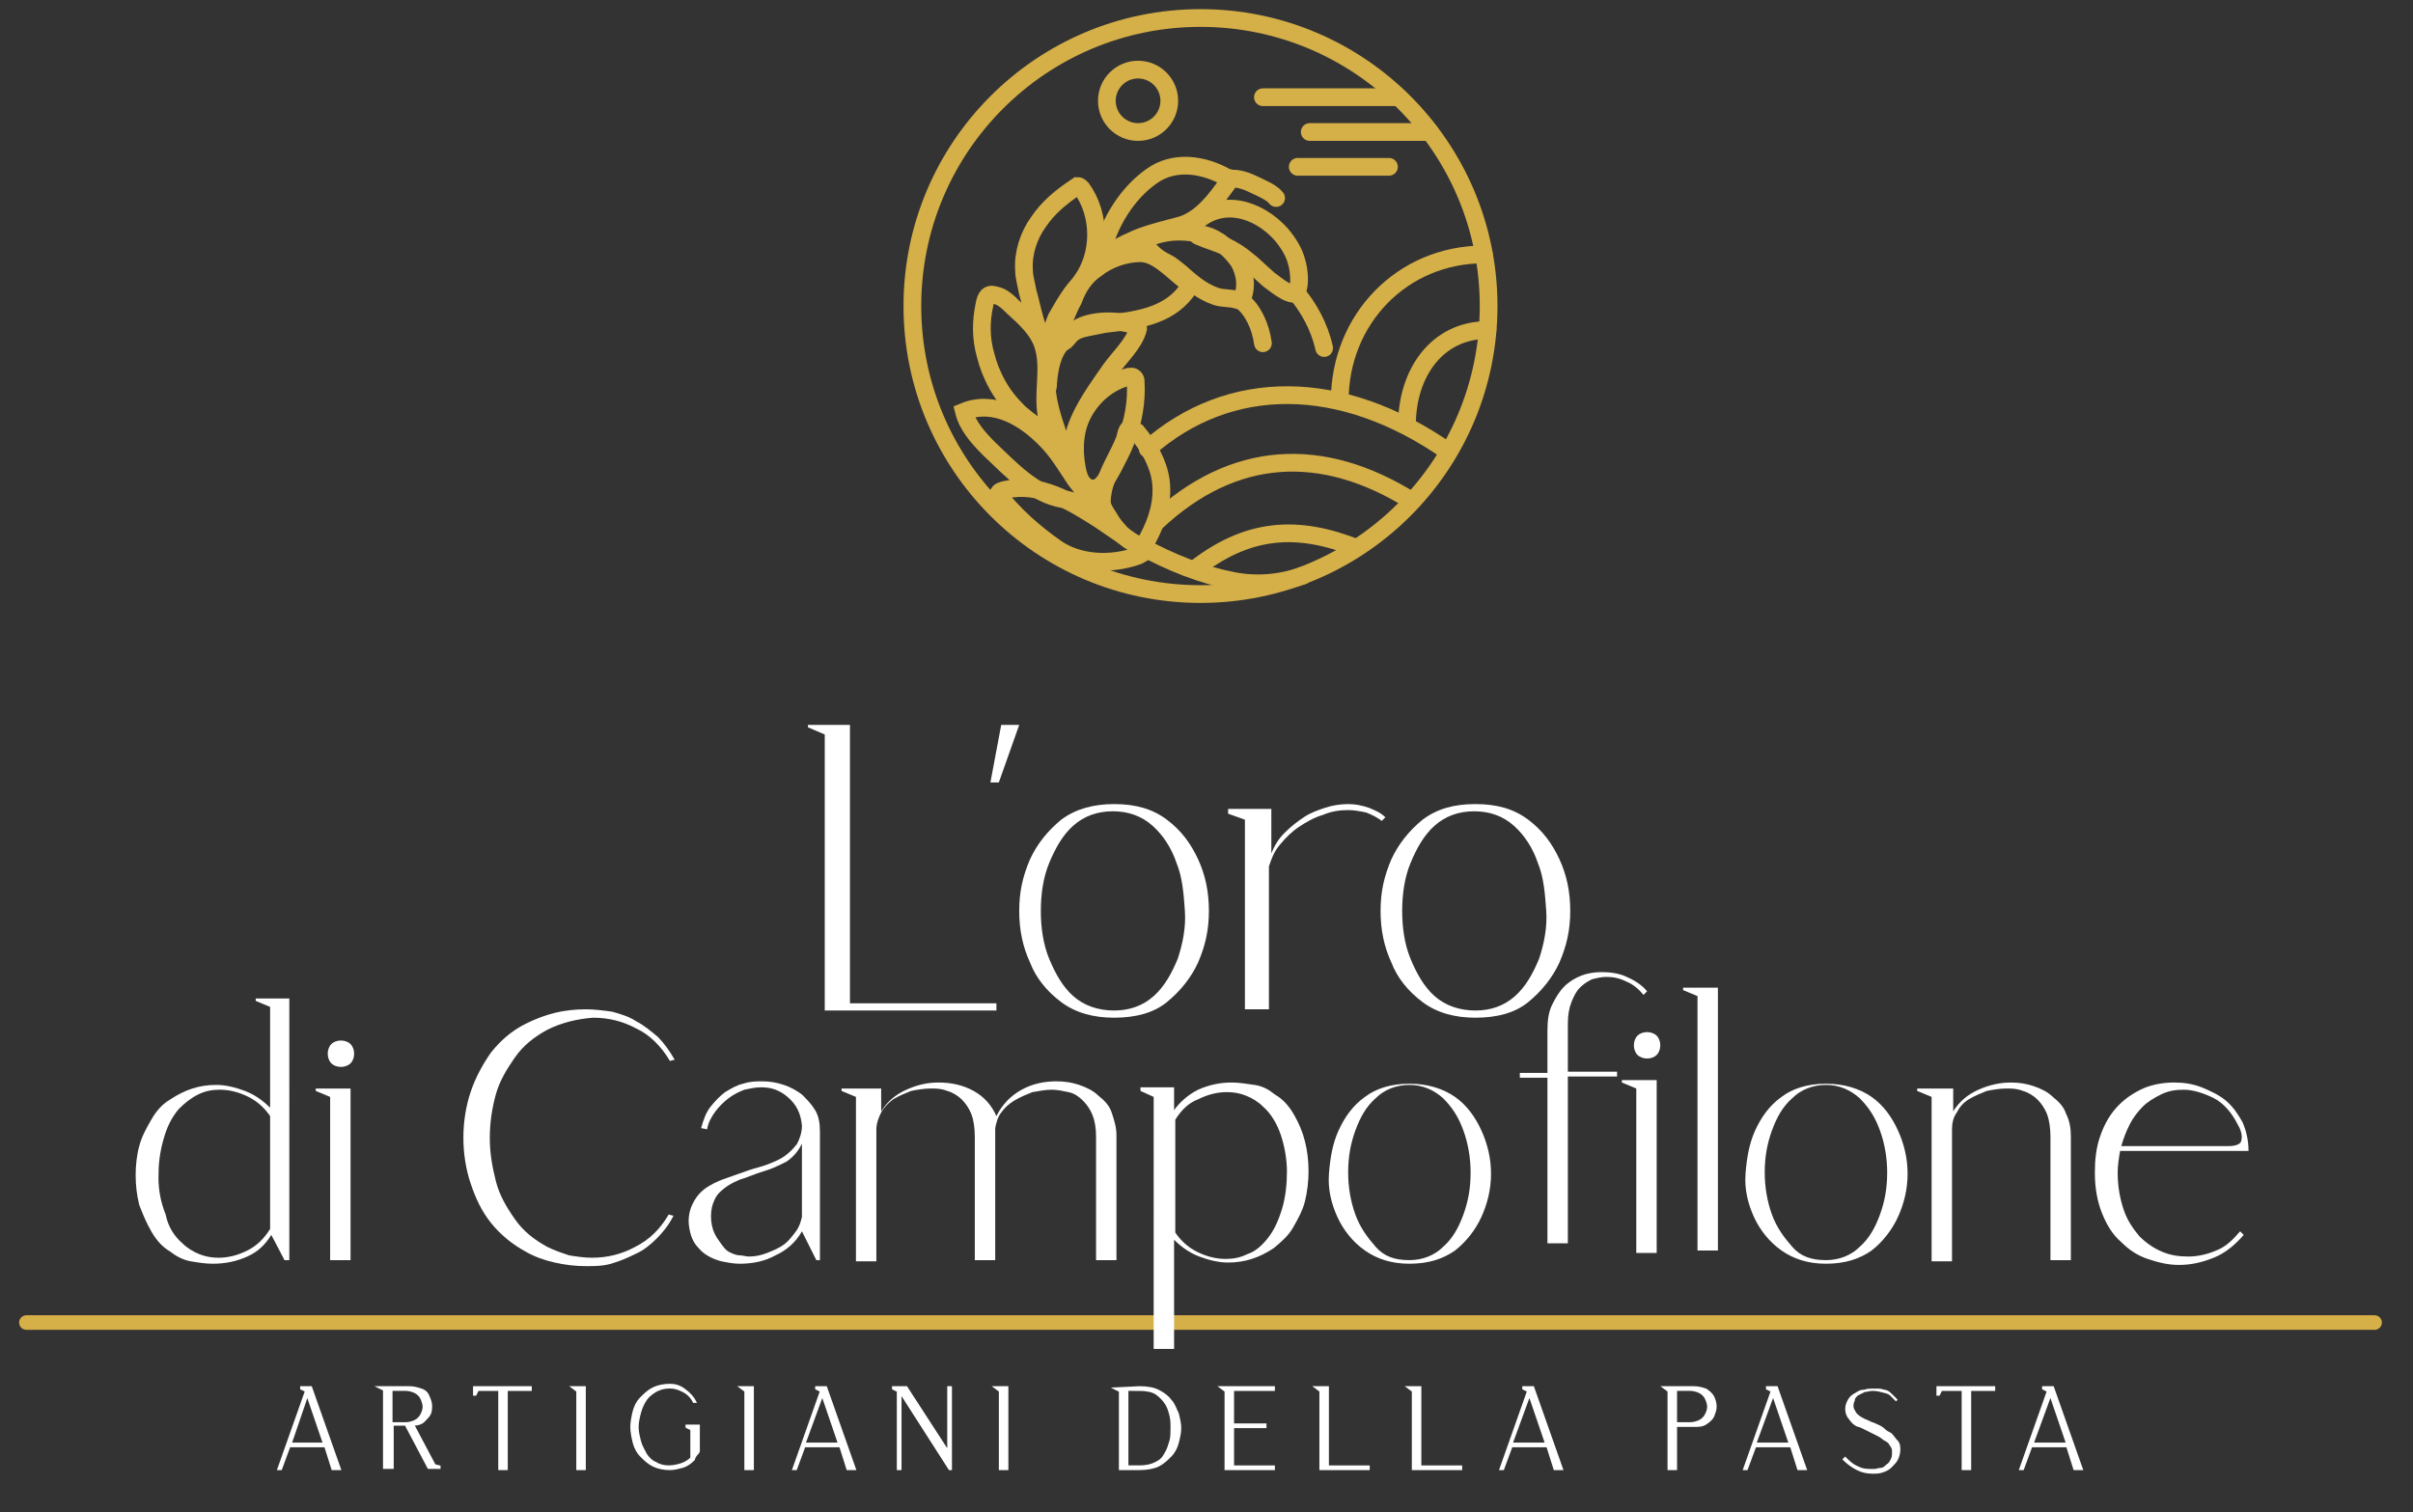 <svg xmlns="http://www.w3.org/2000/svg" xmlns:xlink="http://www.w3.org/1999/xlink" id="Livello_1" x="0px" y="0px" viewBox="0 0 201 126" style="enable-background:new 0 0 201 126;" xml:space="preserve"><rect x="0" y="0" width="201" height="126" fill="#333333" stroke="none"/><g>	<g>		<circle style="fill:none;stroke:#D5AF47;stroke-width:1.477;stroke-miterlimit:10;" cx="100" cy="25.5" r="24"></circle>		<path style="fill:none;stroke:#D5AF47;stroke-width:1.477;stroke-miterlimit:10;" d="M108.7,47.9c-1.9,0.7-4,0.9-6,0.5   c-2.6-0.5-5.1-1.5-7.7-2.9"></path>		<g>			<path style="fill:none;stroke:#D5AF47;stroke-width:1.477;stroke-linecap:round;stroke-miterlimit:10;" d="M107.9,24.3    c1.1,1.3,2,2.9,2.4,4.7"></path>			<path style="fill:none;stroke:#D5AF47;stroke-width:1.477;stroke-linecap:round;stroke-miterlimit:10;" d="M95.4,45.9    c-0.2,0.2-0.4,0.3-0.6,0.4c-2.2,0.8-4.9,0.7-6.8-0.6c-2-1.4-3.4-2.7-4.9-4.5c0.2-0.3,0.3-0.3,0.7-0.4c2.8-0.6,5.3,0.9,7.8,2.5    L95.4,45.9z"></path>			<path style="fill:none;stroke:#D5AF47;stroke-width:1.477;stroke-linecap:round;stroke-miterlimit:10;" d="M88.6,41.6    c-2.5-0.4-4.4-2.5-6.2-4.2c-0.9-0.9-1.8-1.9-2.1-3.1c1.2-0.5,2.5-0.4,3.7,0.1c1.2,0.5,2.2,1.3,3.1,2.2c1,1,1.7,2.2,2.5,3.4    c0.2,0.3,1.5,1.7,1.1,2.1C90.5,42.2,89,41.6,88.6,41.6z"></path>			<path style="fill:none;stroke:#D5AF47;stroke-width:1.477;stroke-linecap:round;stroke-miterlimit:10;" d="M82.1,29.6    c-0.4-1.4-0.4-2.8-0.1-4.2c0.1-0.6,0.3-1,0.9-0.8c0.6,0.1,1.1,0.6,1.5,1c1,0.9,2.1,1.9,2.5,3.2c0.6,1.9-0.1,4,0.3,5.9    c0.1,0.3,0.2,0.6,0,0.8c-0.6,0.5-1.9-0.8-2.3-1.1c-0.7-0.7-1.3-1.4-1.8-2.3C82.6,31.2,82.3,30.4,82.1,29.6z"></path>			<path style="fill:none;stroke:#D5AF47;stroke-width:1.477;stroke-linecap:round;stroke-miterlimit:10;" d="M85.6,24.3    c-0.1-0.6-0.3-1.2-0.3-1.8c-0.1-1.4,0.4-2.9,1.2-4c0.8-1.2,1.9-2.1,3.1-2.9c0.1,0,0.2-0.1,0.2-0.1c0.1,0,0.2,0.1,0.3,0.2    c1.6,2.2,1.6,5.5,0,7.7c-0.2,0.3-0.5,0.6-0.8,1c-0.5,0.7-0.9,1.4-1.3,2.1c-0.3,0.7-0.5,1.7-0.9,2.3C86.3,27.6,86,25.7,85.6,24.3z    "></path>			<path style="fill:none;stroke:#D5AF47;stroke-width:1.477;stroke-linecap:round;stroke-miterlimit:10;" d="M92.2,19.7    c0.7-1.9,2-3.8,3.7-5c1.9-1.4,4.4-1,6.3,0.1c0.1,0,0.2,0,0.2,0.1c0.1,0.1,0,0.2-0.1,0.3c-1,1.4-2.1,2.9-3.7,3.5    c-0.3,0.1-0.7,0.2-1.1,0.3c-1.1,0.3-2.3,0.6-3.3,1.1c-0.5,0.2-1,0.5-1.5,0.8c-0.4,0.3-0.8,0.7-1.2,0.9    C91.6,21.2,91.9,20.4,92.2,19.7z"></path>			<path style="fill:none;stroke:#D5AF47;stroke-width:1.477;stroke-linecap:round;stroke-miterlimit:10;" d="M105.7,23.3    c-0.8-0.7-1.5-1.4-1.8-1.6c-0.6-0.5-1.2-0.9-1.9-1.2c-0.7-0.3-1.4-0.5-2.1-0.8c-0.3-0.1-0.3-0.4-0.5-0.7c0-0.1-0.1-0.1-0.1-0.2    c0,0,0-0.1,0.1-0.1c2.3-2.3,5.4-1.3,7.3,0.8c0.6,0.7,1.1,1.5,1.3,2.3c0.2,0.6,0.4,2.2-0.1,2.6C107.6,24.7,106.6,24,105.7,23.3z"></path>			<path style="fill:none;stroke:#D5AF47;stroke-width:1.477;stroke-linecap:round;stroke-miterlimit:10;" d="M92.6,43.5    c-0.7-1.2-1-1.2-0.7-2.7c0.3-1.4,1.3-2.9,1.8-4.2c0.1-0.4,0.2-1,0.5-0.9c0.2,0,0.3,0.2,0.5,0.3c1,1.2,1.8,2.6,2,4.1    c0.2,1.7-0.3,3.3-1.1,4.8C94.9,46.2,93.2,44.4,92.6,43.5z"></path>			<path style="fill:none;stroke:#D5AF47;stroke-width:1.477;stroke-linecap:round;stroke-miterlimit:10;" d="M89.7,39    c-0.3-1.6-0.2-3.3,0.6-4.7c0.8-1.4,2.1-2.5,3.7-2.9c0.2,0,0.3-0.1,0.5,0.1c0.1,0.1,0.1,0.2,0.1,0.3c0.1,1.7-0.2,3.3-0.8,4.9    c-0.3,0.8-0.7,1.5-1.1,2.3c-0.3,0.5-0.8,1.6-1.5,1.7C90.1,40.8,89.8,39.6,89.7,39z"></path>			<path style="fill:none;stroke:#D5AF47;stroke-width:1.477;stroke-linecap:round;stroke-miterlimit:10;" d="M87.3,32    c0.1-1.2,0.3-2.6,1.2-3.5c0.4-0.4,0.8-0.8,1.2-1.1c1.2-0.8,3.6-0.8,5-0.2c0,0,0.1,0,0.1,0.1c0,0,0,0.1,0,0.1    c-0.3,1.2-1.5,2.3-2.3,3.4c-1.1,1.6-2.3,3.2-2.9,5c-0.2,0.7-0.3,1.4-0.5,2.1c-0.6-0.3-0.8-1.2-1-1.8c-0.4-1.2-0.8-2.4-0.9-3.7    C87.3,32.3,87.3,32.2,87.3,32z"></path>			<path style="fill:none;stroke:#D5AF47;stroke-width:1.477;stroke-linecap:round;stroke-miterlimit:10;" d="M91.3,22.4    c1-0.8,2.4-1.3,3.7-1.3c1.3,0,2.5,1.3,3.5,2.1c0.2,0.2,0.5,0.3,0.5,0.6c0,0.2-0.1,0.3-0.2,0.5c-1.6,2.1-4.2,2.4-6.8,2.7    c-0.5,0.1-1,0.2-1.5,0.3c-0.5,0.1-1.1,0.3-1.4,0.7c-0.2,0.2-0.3,0.4-0.5,0.5c-0.2,0.1-0.5,0.1-0.6-0.1c-0.1-0.2,0-0.4,0.1-0.6    c0.5-0.9,0.8-1.9,1.3-2.8C89.8,23.9,90.4,23,91.3,22.4z"></path>			<path style="fill:none;stroke:#D5AF47;stroke-width:1.477;stroke-linecap:round;stroke-miterlimit:10;" d="M97.2,21.9    c0.4,0.2,0.7,0.5,1.1,0.8c0.9,0.8,1.8,1.6,3,2c0.6,0.2,1.2,0.1,1.8,0.3c0.2,0,0.4,0.1,0.4-0.2c0.4-1,0.2-2.1-0.3-3    c-0.7-1-1.7-1.9-2.8-2.2c-0.7-0.2-1.5-0.3-2.2-0.3c-1.5,0-2.7,0.5-4,1.2c0.3-0.2,1.3,0.3,1.6,0.4C96.3,21.4,96.6,21.6,97.2,21.9z    "></path>			<path style="fill:none;stroke:#D5AF47;stroke-width:1.477;stroke-linecap:round;stroke-miterlimit:10;" d="M103.3,25    c0.6,0.4,1,1,1.3,1.6s0.5,1.3,0.6,2"></path>			<path style="fill:none;stroke:#D5AF47;stroke-width:1.477;stroke-linecap:round;stroke-miterlimit:10;" d="M102.4,14.9    c0.7-0.1,1.5,0.2,2.1,0.5c0.6,0.3,1.4,0.6,1.8,1.1"></path>		</g>		<path style="fill:none;stroke:#D5AF47;stroke-width:1.477;stroke-linecap:round;stroke-miterlimit:10;" d="M95.6,37.4   c6.8-6,16.1-6,25,0.2"></path>		<path style="fill:none;stroke:#D5AF47;stroke-width:1.477;stroke-miterlimit:10;" d="M96.3,43.5c6.4-6,13.8-6.5,21.4-1.7"></path>		<path style="fill:none;stroke:#D5AF47;stroke-width:1.477;stroke-miterlimit:10;" d="M99.3,47.6c4.6-3.7,8.8-3.9,13.8-1.9"></path>					<circle style="fill:none;stroke:#D5AF47;stroke-width:1.477;stroke-linecap:round;stroke-miterlimit:10;" cx="94.8" cy="8.4" r="2.6"></circle>		<path style="fill:none;stroke:#D5AF47;stroke-width:1.477;stroke-linecap:round;stroke-miterlimit:10;" d="M111.6,33.4   c0-6.8,5.2-12.2,12-12.2"></path>		<path style="fill:none;stroke:#D5AF47;stroke-width:1.477;stroke-linecap:round;stroke-miterlimit:10;" d="M117.2,35.4   c0-4.3,2.5-7.9,6.7-7.9"></path>					<line style="fill:none;stroke:#D5AF47;stroke-width:1.477;stroke-linecap:round;stroke-miterlimit:10;" x1="105.2" y1="8.1" x2="116.5" y2="8.1"></line>					<line style="fill:none;stroke:#D5AF47;stroke-width:1.477;stroke-linecap:round;stroke-miterlimit:10;" x1="109.1" y1="11" x2="119.1" y2="11"></line>					<line style="fill:none;stroke:#D5AF47;stroke-width:1.477;stroke-linecap:round;stroke-miterlimit:10;" x1="108.1" y1="13.9" x2="115.7" y2="13.9"></line>	</g>			<line style="fill:none;stroke:#D5AF47;stroke-width:1.216;stroke-linecap:round;stroke-miterlimit:10;" x1="2.2" y1="110.2" x2="197.8" y2="110.2"></line>	<g>		<path style="fill:#FFFFFF;" d="M67.3,60.4h3.5v23.2H83v0.6H68.7v-23l-1.4-0.6V60.4z"></path>		<path style="fill:#FFFFFF;" d="M83.4,60.4h1.5l-1.7,4.8h-0.7L83.4,60.4z"></path>		<path style="fill:#FFFFFF;" d="M92.8,67c1.8,0,3.2,0.4,4.4,1.3c1.2,0.9,2,2,2.6,3.3c0.6,1.3,0.9,2.7,0.9,4.3s-0.3,2.9-0.9,4.3   c-0.6,1.3-1.5,2.4-2.6,3.3s-2.6,1.3-4.4,1.3c-1.7,0-3.2-0.4-4.4-1.3c-1.2-0.9-2.1-2-2.6-3.3c-0.6-1.3-0.9-2.7-0.9-4.3   s0.3-2.9,0.9-4.3c0.6-1.3,1.5-2.4,2.6-3.3C89.6,67.4,91.1,67,92.8,67z M92.8,84.2c1.3,0,2.4-0.4,3.3-1.2s1.5-1.9,2-3.1   c0.4-1.2,0.7-2.6,0.6-4s-0.2-2.8-0.7-4c-0.4-1.2-1.1-2.3-2-3.1s-2-1.2-3.3-1.2c-1.3,0-2.4,0.4-3.3,1.2s-1.5,1.9-2,3.1   s-0.7,2.6-0.7,4c0,1.4,0.2,2.8,0.7,4c0.5,1.2,1.1,2.3,2,3.1S91.5,84.2,92.8,84.2z"></path>		<path style="fill:#FFFFFF;" d="M102.6,67.4h3.3v3.7c0.3-0.7,0.6-1.2,1.1-1.7s1-0.9,1.6-1.3c0.6-0.4,1.2-0.6,1.8-0.8   c0.6-0.2,1.3-0.3,1.9-0.3c0.6,0,1.1,0.1,1.7,0.3c0.5,0.2,1,0.4,1.4,0.8l-0.3,0.3c-0.4-0.3-0.8-0.5-1.3-0.7c-0.5-0.1-1-0.2-1.5-0.2   c-0.7,0-1.4,0.1-2.1,0.4c-0.7,0.2-1.4,0.6-2,1c-0.6,0.4-1.1,0.9-1.6,1.5s-0.7,1.2-0.9,1.8v11.9h-2V68.3l-1.4-0.5V67.4z"></path>		<path style="fill:#FFFFFF;" d="M122.9,67c1.8,0,3.2,0.4,4.4,1.3c1.2,0.9,2,2,2.6,3.3c0.6,1.3,0.9,2.7,0.9,4.3s-0.3,2.9-0.9,4.3   c-0.6,1.3-1.5,2.4-2.6,3.3s-2.6,1.3-4.4,1.3c-1.7,0-3.2-0.4-4.4-1.3c-1.2-0.9-2.1-2-2.6-3.3c-0.6-1.3-0.9-2.7-0.9-4.3   s0.3-2.9,0.9-4.3c0.6-1.3,1.5-2.4,2.6-3.3C119.7,67.4,121.1,67,122.9,67z M122.9,84.2c1.3,0,2.4-0.4,3.3-1.2s1.5-1.9,2-3.1   c0.4-1.2,0.7-2.6,0.6-4s-0.2-2.8-0.7-4c-0.4-1.2-1.1-2.3-2-3.1s-2-1.2-3.3-1.2c-1.3,0-2.4,0.4-3.3,1.2s-1.5,1.9-2,3.1   s-0.7,2.6-0.7,4c0,1.4,0.2,2.8,0.7,4c0.5,1.2,1.1,2.3,2,3.1S121.6,84.2,122.9,84.2z"></path>	</g>	<g>		<path style="fill:#FFFFFF;" d="M14.2,91.6c1.2-0.8,2.4-1.2,3.8-1.2c0.8,0,1.6,0.2,2.4,0.5c0.8,0.3,1.5,0.8,2.1,1.4v-8.4l-1.2-0.5   v-0.2h2.8V105h-0.4l-1.1-2.1c-0.5,0.8-1.1,1.4-2,1.8c-0.9,0.4-1.8,0.6-2.9,0.6c-0.6,0-1.2-0.1-1.8-0.2s-1.2-0.4-1.7-0.8   c-0.7-0.4-1.2-1-1.6-1.7c-0.4-0.7-0.7-1.4-1-2.2c-0.2-0.8-0.3-1.6-0.3-2.5c0-0.8,0.1-1.7,0.3-2.4c0.2-0.8,0.6-1.5,1-2.2   C13,92.6,13.5,92,14.2,91.6z M15.2,103.6c0.4,0.4,0.9,0.7,1.4,0.9c0.5,0.2,1,0.3,1.6,0.3c0.8,0,1.6-0.2,2.4-0.6   c0.8-0.4,1.4-1,1.9-1.8V93c-0.4-0.6-1-1.2-1.8-1.6s-1.6-0.6-2.4-0.6c-0.6,0-1.2,0.1-1.8,0.4c-0.6,0.3-1.1,0.7-1.6,1.2   c-0.6,0.7-1,1.5-1.3,2.6s-0.4,2-0.4,3.1c0,1.1,0.2,2.1,0.6,3.1C14,102.2,14.5,103,15.2,103.6z"></path>		<path style="fill:#FFFFFF;" d="M26.4,90.7h2.8V105h-1.7V91.4l-1.2-0.5V90.7z M27.3,87.8c0-0.3,0.1-0.6,0.3-0.8   c0.2-0.2,0.5-0.3,0.8-0.3c0.3,0,0.6,0.1,0.8,0.3c0.2,0.2,0.3,0.5,0.3,0.8s-0.1,0.6-0.3,0.8c-0.2,0.2-0.5,0.3-0.8,0.3   c-0.3,0-0.6-0.1-0.8-0.3C27.4,88.4,27.3,88.1,27.3,87.8z"></path>		<path style="fill:#FFFFFF;" d="M45.6,85.8c-1.1,0.6-2,1.3-2.7,2.3c-0.7,1-1.3,2-1.6,3.1s-0.5,2.3-0.5,3.6s0.2,2.4,0.5,3.6   s0.9,2.2,1.6,3.2c0.7,1,1.6,1.7,2.7,2.3c0.6,0.3,1.2,0.5,1.8,0.7c0.6,0.1,1.3,0.2,1.9,0.2c1.3,0,2.5-0.3,3.6-0.9   c1.2-0.6,2.1-1.5,2.8-2.7l0.4,0.1c-0.4,0.8-0.9,1.4-1.4,1.9c-0.5,0.5-1.1,1-1.8,1.3c-0.6,0.3-1.3,0.6-2,0.8s-1.4,0.2-2.1,0.2   c-0.9,0-1.7-0.1-2.6-0.3c-0.9-0.2-1.7-0.5-2.4-0.9c-1.1-0.6-2.1-1.4-2.9-2.4c-0.8-1-1.3-2.1-1.7-3.3c-0.4-1.2-0.6-2.5-0.6-3.8   s0.2-2.6,0.6-3.8c0.4-1.2,1-2.3,1.7-3.3c0.8-1,1.7-1.8,2.9-2.4c0.8-0.4,1.6-0.7,2.4-0.9s1.7-0.3,2.6-0.3c0.7,0,1.5,0.1,2.2,0.2   c0.7,0.2,1.4,0.4,2,0.8c0.6,0.3,1.2,0.8,1.8,1.3c0.5,0.5,1,1.2,1.4,1.9l-0.4,0.1c-0.7-1.2-1.7-2.2-2.8-2.7   c-1.1-0.6-2.3-0.9-3.6-0.9C48.1,84.9,46.8,85.2,45.6,85.8z"></path>		<path style="fill:#FFFFFF;" d="M59.1,98.8c0.5-0.3,1-0.5,1.6-0.7c0.6-0.2,1.1-0.4,1.7-0.6c0.6-0.2,1.1-0.3,1.6-0.5   c0.5-0.2,1-0.4,1.4-0.7c0.4-0.3,0.7-0.6,1-1c0.2-0.4,0.4-0.9,0.4-1.5h0c-0.1-1.1-0.5-1.8-1.2-2.4s-1.4-0.8-2.2-0.8   c-0.5,0-0.9,0.1-1.4,0.2c-0.5,0.2-0.9,0.4-1.3,0.7s-0.8,0.7-1.1,1.1s-0.6,0.9-0.7,1.5l-0.5-0.1c0.2-0.7,0.4-1.3,0.8-1.8   c0.4-0.5,0.8-0.9,1.2-1.2c0.5-0.3,1-0.6,1.5-0.7c0.6-0.2,1.1-0.2,1.6-0.2c0.6,0,1.2,0.1,1.8,0.3s1.1,0.5,1.5,0.8   c0.4,0.4,0.8,0.8,1.1,1.3c0.3,0.5,0.4,1.1,0.4,1.8V105H68l-1.2-2.4c-0.5,0.9-1.3,1.6-2.2,2c-0.9,0.5-1.9,0.7-3,0.7   c-0.5,0-1-0.1-1.5-0.2c-0.8-0.2-1.5-0.6-1.9-1.1c-0.5-0.5-0.7-1.1-0.8-1.8c-0.1-0.6,0-1.3,0.3-1.9C58,99.7,58.4,99.2,59.1,98.8z    M60.9,104.4c0.2,0.1,0.5,0.2,0.7,0.2c0.3,0,0.5,0.1,0.8,0.1c0.5,0,1-0.1,1.5-0.3c0.5-0.2,1-0.4,1.4-0.7s0.7-0.7,1-1.1   s0.4-0.8,0.5-1.2v-6.1c-0.3,0.6-0.7,1.1-1.3,1.5c-0.6,0.3-1.2,0.6-1.9,0.8c-0.7,0.2-1.3,0.5-2,0.7c-0.7,0.3-1.2,0.6-1.7,1.1   c-0.3,0.3-0.5,0.8-0.6,1.2c-0.1,0.5-0.1,1,0,1.5c0.1,0.5,0.3,0.9,0.6,1.3S60.4,104.2,60.9,104.4z"></path>		<path style="fill:#FFFFFF;" d="M70.6,90.7l2.8,0v1.9c0.5-0.8,1.2-1.4,2.1-1.8c0.9-0.4,1.7-0.6,2.7-0.6c1,0,2,0.2,2.9,0.7   s1.5,1.2,1.9,2.1c0.5-1,1.2-1.7,2.1-2.2c0.9-0.5,1.9-0.7,2.9-0.7c0.7,0,1.3,0.1,1.9,0.3s1.2,0.5,1.6,0.9c0.5,0.4,0.9,0.8,1.1,1.4   s0.4,1.2,0.4,1.9h0V105h-1.7V94.7l0,0c0-0.7-0.1-1.3-0.3-1.8c-0.2-0.5-0.5-0.9-0.8-1.2c-0.3-0.3-0.7-0.6-1.2-0.7   c-0.5-0.1-0.9-0.2-1.4-0.2c-0.5,0-1,0.1-1.6,0.2c-0.5,0.2-1,0.4-1.5,0.7s-0.8,0.6-1.1,1c-0.3,0.4-0.4,0.8-0.5,1.3   c0,0.1,0,0.2,0,0.3s0,0.2,0,0.4V105h-1.7V94.7c0-0.7-0.1-1.4-0.3-1.9c-0.2-0.5-0.5-0.9-0.8-1.2c-0.3-0.3-0.8-0.6-1.2-0.7   c-0.5-0.2-0.9-0.2-1.4-0.2c-0.5,0-1.1,0.1-1.6,0.2c-0.5,0.2-1,0.4-1.5,0.7c-0.4,0.3-0.8,0.7-1,1.1s-0.4,0.9-0.4,1.4v11h-1.7V91.4   l-1.2-0.5V90.7z"></path>		<path style="fill:#FFFFFF;" d="M95,90.9v-0.3h2.8v1.9c0.5-0.7,1.2-1.3,2-1.7c0.9-0.4,1.8-0.6,2.8-0.6c0.6,0,1.2,0.1,1.9,0.2   s1.2,0.4,1.7,0.8c0.7,0.4,1.2,1,1.6,1.7c0.4,0.7,0.7,1.4,0.9,2.2s0.3,1.6,0.3,2.5c0,0.8-0.1,1.7-0.3,2.5c-0.2,0.8-0.6,1.5-1,2.2   c-0.4,0.7-1,1.2-1.6,1.7c-1.2,0.8-2.4,1.2-3.8,1.2c-0.8,0-1.6-0.2-2.4-0.5c-0.8-0.3-1.5-0.8-2.1-1.4v9.1h-1.7V91.4L95,90.9z    M97.9,93.3v9.4c0.4,0.6,1,1.2,1.8,1.6c0.8,0.4,1.6,0.6,2.4,0.6c0.6,0,1.2-0.1,1.8-0.4c0.6-0.2,1.1-0.6,1.6-1.2   c0.6-0.7,1-1.6,1.3-2.6c0.3-1,0.4-2.1,0.4-3.1s-0.2-2.1-0.5-3s-0.8-1.8-1.5-2.4c-0.4-0.4-0.9-0.7-1.4-0.9s-1-0.3-1.6-0.3   c-0.8,0-1.6,0.2-2.4,0.6C99,91.9,98.4,92.5,97.9,93.3z"></path>		<path style="fill:#FFFFFF;" d="M117.4,90.3c1.5,0,2.8,0.4,3.8,1.1c1,0.7,1.7,1.7,2.2,2.8s0.8,2.3,0.8,3.6s-0.3,2.5-0.8,3.6   c-0.5,1.1-1.3,2.1-2.2,2.8c-1,0.7-2.2,1.1-3.8,1.1c-1.5,0-2.7-0.4-3.7-1.1s-1.8-1.7-2.3-2.8c-0.5-1.1-0.8-2.3-0.7-3.6   s0.3-2.5,0.8-3.6c0.5-1.1,1.2-2.1,2.2-2.8C114.6,90.7,115.9,90.3,117.4,90.3z M117.4,105c1.1,0,2.1-0.4,2.8-1.1   c0.8-0.7,1.3-1.6,1.7-2.7c0.4-1.1,0.6-2.2,0.6-3.5c0-1.2-0.2-2.4-0.6-3.5c-0.4-1.1-0.9-1.9-1.7-2.7c-0.8-0.7-1.7-1.1-2.8-1.1   s-2.1,0.4-2.8,1.1c-0.8,0.7-1.3,1.6-1.7,2.7c-0.4,1.1-0.6,2.2-0.6,3.5c0,1.2,0.2,2.4,0.6,3.5c0.4,1.1,1,1.9,1.7,2.7   C115.3,104.7,116.2,105,117.4,105z"></path>		<path style="fill:#FFFFFF;" d="M126.6,89.4h2.3v-3.5c0-0.9,0.1-1.6,0.4-2.2c0.3-0.6,0.6-1.1,1-1.5s0.9-0.7,1.4-0.9   c0.5-0.2,1.1-0.3,1.7-0.3c0.7,0,1.5,0.1,2.1,0.4c0.7,0.3,1.3,0.7,1.7,1.2l-0.3,0.3c-0.4-0.5-0.9-0.9-1.4-1.1   c-0.6-0.3-1.1-0.4-1.7-0.4c-0.4,0-0.8,0.1-1.2,0.2c-0.4,0.2-0.7,0.4-1,0.7c-0.3,0.3-0.5,0.7-0.7,1.2c-0.2,0.5-0.3,1.1-0.3,1.8v4   h4.1v0.4h-4.1v13.9h-1.7V89.8h-2.3V89.4z"></path>		<path style="fill:#FFFFFF;" d="M135.2,90h2.8v14.4h-1.7V90.7l-1.2-0.5V90z M136.1,87.1c0-0.3,0.1-0.6,0.3-0.8s0.5-0.3,0.8-0.3   c0.3,0,0.6,0.1,0.8,0.3c0.2,0.2,0.3,0.5,0.3,0.8c0,0.3-0.1,0.6-0.3,0.8c-0.2,0.2-0.5,0.3-0.8,0.3c-0.3,0-0.6-0.1-0.8-0.3   C136.2,87.7,136.1,87.4,136.1,87.1z"></path>		<path style="fill:#FFFFFF;" d="M140.3,82.3h2.8v21.9h-1.7V83l-1.2-0.5V82.3z"></path>		<path style="fill:#FFFFFF;" d="M152.1,90.3c1.5,0,2.8,0.4,3.8,1.1c1,0.7,1.7,1.7,2.2,2.8s0.8,2.3,0.8,3.6s-0.3,2.5-0.8,3.6   c-0.5,1.1-1.3,2.1-2.2,2.8c-1,0.7-2.2,1.1-3.8,1.1c-1.5,0-2.7-0.4-3.7-1.1s-1.8-1.7-2.3-2.8c-0.5-1.1-0.8-2.3-0.7-3.6   s0.3-2.5,0.8-3.6c0.5-1.1,1.2-2.1,2.2-2.8C149.3,90.7,150.6,90.3,152.1,90.3z M152.1,105c1.1,0,2.1-0.4,2.8-1.1   c0.8-0.7,1.3-1.6,1.7-2.7c0.4-1.1,0.6-2.2,0.6-3.5c0-1.2-0.2-2.4-0.6-3.5c-0.4-1.1-0.9-1.9-1.7-2.7c-0.8-0.7-1.7-1.1-2.8-1.1   s-2.1,0.4-2.8,1.1c-0.8,0.7-1.3,1.6-1.7,2.7c-0.4,1.1-0.6,2.2-0.6,3.5c0,1.2,0.2,2.4,0.6,3.5c0.4,1.1,1,1.9,1.7,2.7   C150,104.7,150.9,105,152.1,105z"></path>		<path style="fill:#FFFFFF;" d="M159.9,90.7l2.8,0v1.9c0.5-0.8,1.2-1.4,2.1-1.8c0.9-0.4,1.8-0.6,2.7-0.6c0.7,0,1.3,0.1,1.9,0.3   s1.2,0.5,1.6,0.9c0.5,0.4,0.9,0.8,1.1,1.4c0.3,0.6,0.4,1.2,0.4,1.9V105h-1.7V94.7c0-0.7-0.1-1.4-0.3-1.9c-0.2-0.5-0.5-0.9-0.8-1.2   c-0.3-0.3-0.8-0.6-1.2-0.7c-0.5-0.2-0.9-0.2-1.4-0.2c-0.5,0-1.1,0.1-1.6,0.2c-0.5,0.2-1,0.4-1.5,0.7s-0.8,0.7-1,1.1   c-0.3,0.4-0.4,0.9-0.4,1.4v11h-1.7V91.4l-1.2-0.5V90.7z"></path>		<path style="fill:#FFFFFF;" d="M176.6,95.9c-0.1,0.6-0.2,1.2-0.2,1.8c0,1.2,0.2,2.2,0.5,3.1c0.3,0.9,0.8,1.6,1.3,2.2   c0.6,0.6,1.2,1,1.9,1.3s1.4,0.4,2.2,0.4c0.8,0,1.6-0.2,2.3-0.5c0.8-0.3,1.4-0.9,2-1.6l0.3,0.3c-0.7,0.8-1.5,1.5-2.5,1.9   c-1,0.4-1.9,0.6-2.9,0.6c-0.9,0-1.7-0.2-2.6-0.5s-1.6-0.8-2.2-1.4c-0.7-0.6-1.2-1.4-1.6-2.4c-0.4-1-0.6-2.1-0.6-3.4   c0-1,0.1-2,0.4-2.9c0.3-0.9,0.7-1.7,1.3-2.4c0.6-0.7,1.3-1.2,2.1-1.6c0.8-0.4,1.8-0.6,2.8-0.6c0.8,0,1.5,0.1,2.3,0.4   c0.7,0.3,1.4,0.6,2,1.1c0.6,0.5,1,1.1,1.4,1.8c0.3,0.7,0.5,1.5,0.5,2.4H176.6z M176.7,95.5h8.9c0.7,0,1.1-0.2,1.1-0.5   c0.1-0.3,0-0.8-0.3-1.3c-0.5-1-1.2-1.8-2-2.2c-0.8-0.4-1.7-0.7-2.5-0.7c-0.7,0-1.3,0.1-1.9,0.4c-0.6,0.3-1.1,0.6-1.5,1   c-0.4,0.4-0.8,0.9-1.1,1.5S176.9,94.8,176.7,95.5z"></path>	</g>	<g>		<path style="fill:#FFFFFF;stroke:#FFFFFF;stroke-width:0.193;stroke-miterlimit:10;" d="M25.5,115.9l-0.4-0.2v-0.1h0.8l2.4,6.8   h-0.6l-0.6-1.9h-3l-0.7,1.9h-0.2L25.5,115.9z M24.2,120.3H27l-1.4-4.1L24.2,120.3z"></path>		<path style="fill:#FFFFFF;stroke:#FFFFFF;stroke-width:0.193;stroke-miterlimit:10;" d="M31.6,115.6h2.5c0.4,0,0.7,0.1,1,0.2   s0.5,0.3,0.6,0.6c0.1,0.2,0.2,0.5,0.2,0.7s0,0.5-0.1,0.7c-0.1,0.2-0.3,0.4-0.5,0.6c-0.2,0.2-0.5,0.3-0.9,0.3l1.8,3.4l0.4,0.1v0.1   h-0.5v0l-0.4,0l-1.9-3.6h-1.1v3.6H32v-6.5L31.6,115.6L31.6,115.6z M33.8,118.6c0.3,0,0.6-0.1,0.8-0.2c0.2-0.1,0.4-0.3,0.5-0.5   c0.1-0.2,0.2-0.4,0.2-0.7c0-0.2-0.1-0.5-0.2-0.7c-0.1-0.2-0.3-0.4-0.5-0.5c-0.2-0.1-0.5-0.2-0.8-0.2h-1.2v2.8H33.8z"></path>		<path style="fill:#FFFFFF;stroke:#FFFFFF;stroke-width:0.193;stroke-miterlimit:10;" d="M39.6,115.6h4.6v0.2h-2v6.6h-0.6v-6.6   h-1.8l-0.2,0.4h-0.1V115.6z"></path>		<path style="fill:#FFFFFF;stroke:#FFFFFF;stroke-width:0.193;stroke-miterlimit:10;" d="M47.7,115.6h1v6.8h-0.6v-6.5L47.7,115.6   L47.7,115.6z"></path>		<path style="fill:#FFFFFF;stroke:#FFFFFF;stroke-width:0.193;stroke-miterlimit:10;" d="M55.8,115.4c0.4,0,0.8,0.1,1.2,0.4   s0.7,0.6,0.9,1l-0.1,0c-0.2-0.4-0.5-0.7-0.9-0.9c-0.4-0.2-0.7-0.3-1.1-0.3c-0.5,0-0.8,0.1-1.2,0.3c-0.3,0.2-0.6,0.4-0.8,0.7   s-0.4,0.7-0.5,1.1c-0.1,0.4-0.2,0.8-0.2,1.2c0,0.4,0.1,0.8,0.2,1.2c0.1,0.4,0.3,0.7,0.5,1.1c0.2,0.3,0.5,0.6,0.8,0.7   c0.3,0.2,0.7,0.3,1.1,0.3c0.4,0,0.8-0.1,1.1-0.2c0.3-0.1,0.6-0.3,0.8-0.5v-2.4l-0.4-0.2v-0.1h1v2.1c0,0.1-0.1,0.2-0.2,0.3   c-0.1,0.1-0.1,0.2-0.2,0.3c0,0,0,0,0,0c0,0,0,0,0,0c0,0,0,0,0,0.1c-0.3,0.3-0.6,0.5-0.9,0.6c-0.4,0.1-0.7,0.2-1.1,0.2   c-0.5,0-1-0.1-1.4-0.3c-0.4-0.2-0.7-0.5-1-0.8c-0.3-0.3-0.5-0.7-0.6-1.1c-0.1-0.4-0.2-0.9-0.2-1.3c0-0.4,0.1-0.9,0.2-1.3   c0.1-0.4,0.3-0.8,0.6-1.1c0.3-0.3,0.6-0.6,1-0.8c0.4-0.2,0.9-0.3,1.4-0.3c0,0,0.1,0,0.1,0C55.8,115.4,55.8,115.4,55.8,115.4z"></path>		<path style="fill:#FFFFFF;stroke:#FFFFFF;stroke-width:0.193;stroke-miterlimit:10;" d="M61.7,115.6h1v6.8h-0.6v-6.5L61.7,115.6   L61.7,115.6z"></path>		<path style="fill:#FFFFFF;stroke:#FFFFFF;stroke-width:0.193;stroke-miterlimit:10;" d="M68.4,115.9l-0.4-0.2v-0.1h0.8l2.4,6.8   h-0.6l-0.6-1.9h-3l-0.7,1.9h-0.2L68.4,115.9z M67,120.3h2.9l-1.4-4.1L67,120.3z"></path>		<path style="fill:#FFFFFF;stroke:#FFFFFF;stroke-width:0.193;stroke-miterlimit:10;" d="M79,121v-5.4h0.2v6.8h-0.1l-4.1-6.4v6.4   h-0.2v-6.5l-0.4-0.2v-0.1h1.1L79,121z"></path>		<path style="fill:#FFFFFF;stroke:#FFFFFF;stroke-width:0.193;stroke-miterlimit:10;" d="M82.9,115.6h1v6.8h-0.6v-6.5L82.9,115.6   L82.9,115.6z"></path>		<path style="fill:#FFFFFF;stroke:#FFFFFF;stroke-width:0.193;stroke-miterlimit:10;" d="M92.9,115.7L92.9,115.7l2-0.1   c0.7,0,1.2,0.1,1.6,0.3c0.4,0.2,0.8,0.5,1,0.8c0.3,0.3,0.4,0.7,0.6,1.1c0.1,0.4,0.2,0.8,0.2,1.2s-0.1,0.8-0.2,1.2   c-0.1,0.4-0.3,0.8-0.6,1.1c-0.3,0.3-0.6,0.6-1,0.8c-0.4,0.2-1,0.3-1.6,0.3h-1.6v-6.5L92.9,115.7z M93.9,115.8v6.4h1   c0.6,0,1-0.1,1.4-0.3c0.4-0.2,0.6-0.4,0.8-0.8c0.2-0.3,0.3-0.7,0.4-1s0.1-0.8,0.1-1.1c0-0.4,0-0.7-0.1-1.1c-0.1-0.4-0.2-0.7-0.4-1   c-0.2-0.3-0.5-0.6-0.8-0.8s-0.8-0.3-1.4-0.3H93.9z"></path>		<path style="fill:#FFFFFF;stroke:#FFFFFF;stroke-width:0.193;stroke-miterlimit:10;" d="M101.7,115.6h4.4v0.2h-3.4v2.9h2.7v0.2   h-2.7v3.3h3.4v0.2h-4v-6.5L101.7,115.6L101.7,115.6z"></path>		<path style="fill:#FFFFFF;stroke:#FFFFFF;stroke-width:0.193;stroke-miterlimit:10;" d="M109.6,115.6h1v6.6h3.4v0.2h-4v-6.5   L109.6,115.6L109.6,115.6z"></path>		<path style="fill:#FFFFFF;stroke:#FFFFFF;stroke-width:0.193;stroke-miterlimit:10;" d="M117.3,115.6h1v6.6h3.4v0.2h-4v-6.5   L117.3,115.6L117.3,115.6z"></path>		<path style="fill:#FFFFFF;stroke:#FFFFFF;stroke-width:0.193;stroke-miterlimit:10;" d="M127.3,115.9l-0.4-0.2v-0.1h0.8l2.4,6.8   h-0.6l-0.6-1.9h-3l-0.7,1.9H125L127.3,115.9z M125.9,120.3h2.9l-1.4-4.1L125.9,120.3z"></path>		<path style="fill:#FFFFFF;stroke:#FFFFFF;stroke-width:0.193;stroke-miterlimit:10;" d="M138.6,115.6h2.5c0.4,0,0.7,0.1,1,0.2   c0.3,0.2,0.5,0.4,0.6,0.6c0.1,0.2,0.2,0.5,0.2,0.8c0,0.3-0.1,0.5-0.2,0.8c-0.1,0.2-0.3,0.4-0.6,0.6c-0.3,0.2-0.6,0.2-1,0.2h-1.5   v3.6H139v-6.5L138.6,115.6L138.6,115.6z M139.6,115.8v2.8h1.2c0.3,0,0.6-0.1,0.8-0.2s0.4-0.3,0.5-0.5s0.2-0.4,0.2-0.7   c0-0.2-0.1-0.5-0.2-0.7s-0.3-0.4-0.5-0.5c-0.2-0.1-0.5-0.2-0.8-0.2H139.6z"></path>		<path style="fill:#FFFFFF;stroke:#FFFFFF;stroke-width:0.193;stroke-miterlimit:10;" d="M147.6,115.9l-0.4-0.2v-0.1h0.8l2.4,6.8   h-0.6l-0.6-1.9h-3l-0.7,1.9h-0.2L147.6,115.9z M146.2,120.3h2.9l-1.4-4.1L146.2,120.3z"></path>		<path style="fill:#FFFFFF;stroke:#FFFFFF;stroke-width:0.193;stroke-miterlimit:10;" d="M157.7,116.4c-0.1-0.1-0.2-0.2-0.3-0.3   c-0.1-0.1-0.3-0.2-0.4-0.2s-0.3-0.1-0.5-0.1c-0.2,0-0.3,0-0.5,0c-0.2,0-0.5,0-0.7,0.1c-0.2,0.1-0.4,0.2-0.6,0.3   c-0.2,0.2-0.3,0.3-0.3,0.5c-0.1,0.2-0.1,0.3-0.1,0.5c0,0.2,0.1,0.3,0.2,0.5c0.1,0.2,0.3,0.3,0.4,0.4c0.2,0.1,0.3,0.2,0.6,0.3   c0.2,0.1,0.4,0.2,0.7,0.3c0.2,0.1,0.5,0.2,0.7,0.4s0.4,0.3,0.6,0.4c0.2,0.2,0.3,0.4,0.5,0.6s0.2,0.5,0.2,0.7   c0,0.3-0.1,0.6-0.2,0.8c-0.1,0.2-0.3,0.4-0.5,0.6s-0.4,0.3-0.7,0.4c-0.3,0.1-0.5,0.1-0.8,0.1c-0.5,0-0.9-0.1-1.3-0.3   c-0.4-0.2-0.8-0.5-1.1-0.8l0.1-0.1c0.3,0.3,0.6,0.6,1.1,0.8c0.4,0.2,0.8,0.2,1.3,0.2c0.2,0,0.4-0.1,0.6-0.1s0.4-0.2,0.5-0.3   c0.2-0.1,0.3-0.3,0.4-0.5c0.1-0.2,0.1-0.4,0.1-0.7c0-0.2-0.1-0.4-0.2-0.5c-0.1-0.2-0.2-0.3-0.4-0.4s-0.4-0.3-0.6-0.4   c-0.2-0.1-0.4-0.2-0.6-0.3s-0.4-0.2-0.6-0.3c-0.2-0.1-0.4-0.2-0.5-0.2c-0.3-0.1-0.5-0.3-0.7-0.6c-0.2-0.2-0.3-0.5-0.3-0.8   c0-0.3,0.1-0.5,0.2-0.7c0.1-0.2,0.3-0.4,0.5-0.5c0.2-0.1,0.4-0.3,0.7-0.3s0.5-0.1,0.8-0.1c0.4,0,0.7,0.1,1.1,0.2   c0.4,0.1,0.6,0.4,0.9,0.7L157.7,116.4z"></path>		<path style="fill:#FFFFFF;stroke:#FFFFFF;stroke-width:0.193;stroke-miterlimit:10;" d="M161.5,115.6h4.6v0.2h-2v6.6h-0.6v-6.6   h-1.8l-0.2,0.4h-0.1V115.6z"></path>		<path style="fill:#FFFFFF;stroke:#FFFFFF;stroke-width:0.193;stroke-miterlimit:10;" d="M170.6,115.9l-0.4-0.2v-0.1h0.8l2.4,6.8   h-0.6l-0.6-1.9h-3l-0.7,1.9h-0.2L170.6,115.9z M169.3,120.3h2.9l-1.4-4.1L169.3,120.3z"></path>	</g></g></svg>